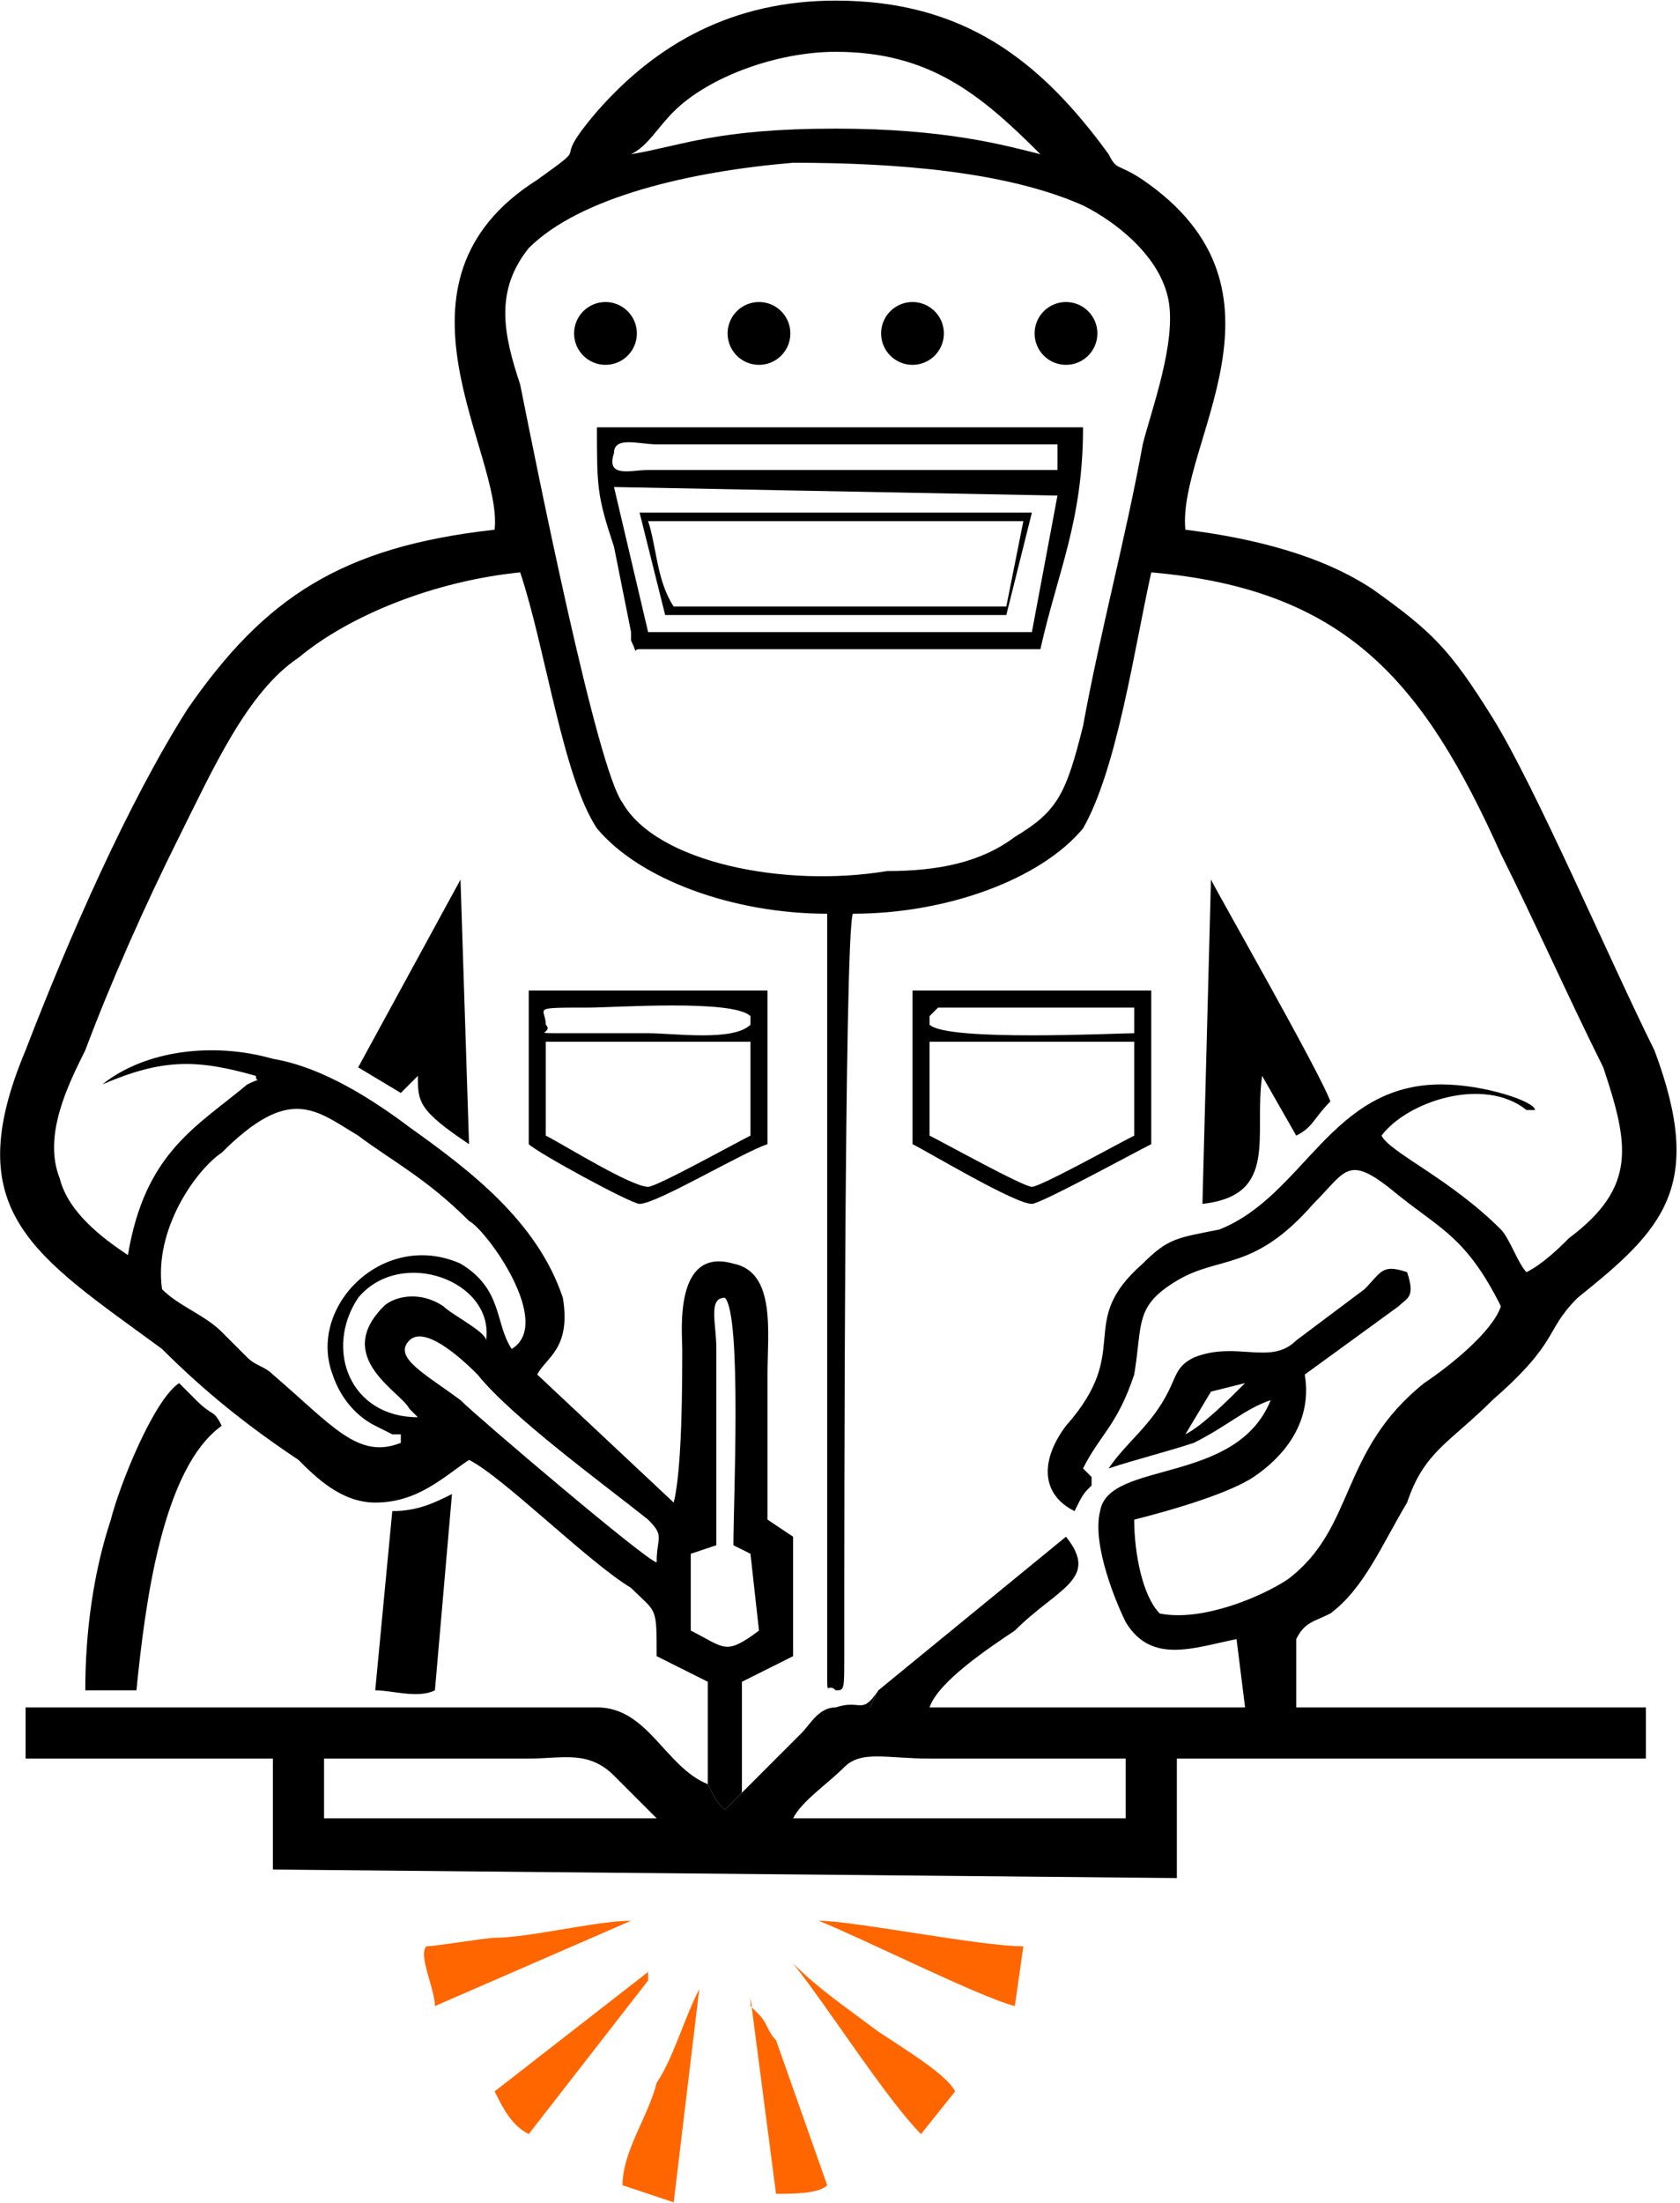 <?xml version="1.0" encoding="UTF-8"?>
<!DOCTYPE svg PUBLIC "-//W3C//DTD SVG 1.1//EN" "http://www.w3.org/Graphics/SVG/1.1/DTD/svg11.dtd">
<!-- Creator: CorelDRAW X8 -->
<svg xmlns="http://www.w3.org/2000/svg" xml:space="preserve" width="1.002in" height="1.313in" version="1.1" style="shape-rendering:geometricPrecision; text-rendering:geometricPrecision; image-rendering:optimizeQuality; fill-rule:evenodd; clip-rule:evenodd"
viewBox="0 0 197 258"
 xmlns:xlink="http://www.w3.org/1999/xlink">
 <defs>
  <style type="text/css">
   <![CDATA[
    .str0 {stroke:black;stroke-width:1.362}
    .fil0 {fill:black}
    .fil2 {fill:black}
    .fil1 {fill:#FF6600}
   ]]>
  </style>
 </defs>
 <g id="Layer_x0020_1">
  <path class="fil0" d="M81 182l3 -1 0 -23c0,-3 -1,-6 1,-6 2,2 1,24 1,29l2 1 1 9c-4,3 -4,2 -8,0l0 -9zm58 -14l3 -5 4 -1c-2,2 -5,5 -7,6zm-62 15c-1,0 -21,-17 -23,-19 -4,-3 -8,-5 -6,-7 2,-2 7,3 8,4 4,5 15,13 20,17 2,2 1,2 1,5zm-28 -17c-8,0 -11,-8 -7,-14 5,-6 16,-2 15,5 0,-1 -4,-3 -5,-4 -3,-2 -6,-1 -7,0 -6,6 2,10 3,12 1,1 0,0 1,1zm-2 3c-5,2 -8,-2 -15,-8 -1,-1 -2,-1 -3,-2 -1,-1 -2,-2 -3,-3 -2,-2 -5,-3 -7,-5 -1,-7 4,-14 7,-16 8,-8 11,-5 16,-2 4,3 8,5 13,10 2,1 10,12 5,15 -2,-3 -1,-7 -6,-10 -9,-4 -18,5 -15,13 1,3 3,5 5,6l2 1c0,0 0,0 1,0l0 1zm46 -150c12,0 25,1 34,5 4,2 9,6 10,11 1,5 -2,13 -3,17 -2,11 -5,22 -7,33 -2,8 -3,10 -8,13 -4,3 -9,4 -15,4 -12,2 -27,-1 -31,-8 -3,-4 -10,-39 -12,-49 -2,-6 -3,-11 1,-16 6,-6 19,-9 31,-10zm-19 -1c2,-1 3,-3 5,-5 4,-4 12,-7 19,-7 11,0 17,5 24,12 -4,-1 -11,-3 -24,-3 -14,0 -18,2 -24,3zm9 191c1,2 1,2 2,3l2 -2 0 -13c2,-1 4,-2 6,-3l0 -14 -3 -2c0,-5 0,-11 0,-17 0,-5 1,-12 -4,-13 -7,-2 -6,8 -6,10 0,4 0,14 -1,18l-16 -15c1,-2 4,-3 3,-9 -3,-9 -11,-15 -18,-20 -4,-3 -10,-7 -16,-8 -7,-2 -15,-1 -20,3 7,-3 11,-3 18,-1 0,1 1,0 -1,1 -6,5 -12,8 -14,20 -3,-2 -7,-5 -8,-9 -2,-5 1,-11 3,-15 3,-8 7,-17 11,-25 4,-8 8,-17 14,-21 6,-5 16,-9 26,-10 3,9 5,24 9,30 5,6 16,10 27,10l0 89c0,3 0,1 1,2 1,0 1,0 1,-4 0,-15 0,-84 1,-87 11,0 22,-4 27,-10 4,-7 6,-21 8,-30 23,2 32,13 41,33 4,8 8,17 12,25 3,9 4,14 -4,20 -1,1 -3,3 -5,4 -1,-1 -2,-4 -3,-5 -6,-6 -13,-9 -14,-11 3,-4 12,-7 17,-3l1 0c0,-1 -6,-3 -11,-3 -13,0 -16,13 -26,17 -5,1 -6,1 -9,4 -8,7 -1,10 -9,19 -3,4 -3,8 1,10 1,-2 1,-2 2,-3 0,0 0,-1 0,-1l-1 -1c2,-4 4,-5 6,-11 1,-6 0,-8 5,-11 5,-3 9,-1 16,-9 4,-4 4,-6 10,-1 5,4 8,5 12,13 -1,3 -6,7 -9,9 -10,8 -8,17 -16,23 -3,2 -10,5 -15,4 -2,-2 -3,-7 -3,-11 4,-1 11,-3 14,-5 3,-2 7,-6 6,-12l11 -8c1,-1 2,-1 1,-4 -3,-1 -3,0 -5,2l-8 6c-3,3 -7,0 -12,2 -2,1 -2,2 -3,4 -2,4 -5,6 -7,9 3,-1 7,-2 10,-3 4,-2 6,-4 9,-5 -4,10 -19,7 -20,13 -1,4 2,11 3,13 3,5 8,3 13,2l1 8 6 0 0 -4 0 -4c1,-2 2,-2 4,-3 4,-3 6,-8 9,-13 2,-6 5,-7 10,-12 8,-7 6,-8 10,-12 10,-8 15,-13 9,-29 -5,-10 -14,-31 -19,-39 -5,-8 -7,-10 -14,-15 -6,-4 -14,-6 -22,-7 -1,-10 14,-28 -5,-41 -3,-2 -3,-1 -4,-3 -8,-11 -17,-18 -32,-18 -12,0 -21,5 -28,13 -6,7 0,3 -7,8 -19,12 -4,32 -5,41 -18,2 -27,8 -36,21 -7,11 -14,27 -19,40 -8,19 1,24 16,35 5,5 10,9 16,13 2,2 5,5 9,5 5,0 8,-3 11,-5 4,2 14,12 19,15 3,3 3,2 3,8l6 3 0 12z"/>
  <path class="fil0" d="M93 213c1,-2 4,-4 6,-6 2,-2 5,-1 10,-1 7,0 15,0 23,0l0 7 -39 0zm-55 -7c8,0 16,0 24,0 4,0 7,-1 10,2 1,1 4,4 5,5l-39 0 0 -7zm108 -6l-37 0 -7 0 1 -2c-2,3 -2,1 -5,2 -2,0 -3,2 -4,3 -2,2 -5,5 -7,7l-2 2c-1,-1 -1,-1 -2,-3 -5,-2 -7,-9 -13,-9l-67 0 0 6 29 0 0 13 106 1 0 -14 55 0 0 -6 -41 0 0 -4 0 4 -6 0z"/>
  <path class="fil0" d="M72 57l52 1 -3 16 -45 0 -4 -17zm0 -4c0,-2 3,-1 5,-1l47 0 0 3 -5 0 -43 0c-2,0 -5,1 -4,-2zm-2 -3c0,7 0,8 2,14l2 10c0,0 0,1 0,1 1,2 0,1 1,1l47 0c2,-9 5,-15 5,-26l-57 0z"/>
  <path class="fil0" d="M141 141c9,-1 6,-8 7,-15l4 7c0,0 0,0 0,0 2,-1 2,-2 4,-4 -1,-3 -13,-24 -14,-26l-1 38z"/>
  <path class="fil0" d="M10 198l6 0c1,-10 3,-26 10,-31 -1,-2 -1,-1 -3,-3 0,0 -1,-1 -2,-2 -3,2 -7,12 -8,16 -2,6 -3,13 -3,20z"/>
  <path class="fil0" d="M109 122l24 0 0 11c-2,1 -11,6 -12,6 -1,0 -10,-5 -12,-6l0 -11zm24 -1c-2,0 -22,1 -24,-1l0 -1c1,-1 0,0 1,-1l23 0 0 3zm-26 13c2,1 12,7 14,7 1,0 12,-6 14,-7l0 -18 -28 0 0 18z"/>
  <path class="fil0" d="M64 122l24 0 0 11c-2,1 -11,6 -12,6 -2,0 -10,-5 -12,-6l0 -11zm0 -2c0,-2 -2,-2 5,-2 3,0 17,-1 19,1l0 1c-2,2 -9,1 -12,1l-10 0c-4,0 -1,0 -2,-1zm-2 14c1,1 12,7 13,7 2,0 12,-6 15,-7l0 -18 -28 0 0 18z"/>
  <path class="fil0" d="M42 125l5 3 2 -2c0,3 0,4 6,8l-1 -31 -12 22z"/>
  <path class="fil0" d="M46 177l-2 21c2,0 5,1 7,0l2 -23c-2,1 -4,2 -7,2z"/>
  <path class="fil0" d="M103 198l-1 2 7 0c1,-3 7,-7 10,-9 5,-5 10,-6 6,-11l-22 18z"/>
  <path class="fil0" d="M118 71l-39 0c-2,-3 -2,-7 -3,-10l44 0 -2 10zm-40 1l40 0 3 -12 -46 0 3 12z"/>
  <path class="fil1" d="M96 225c5,2 19,9 23,10l1 -7c-5,0 -20,-3 -24,-3z"/>
  <path class="fil1" d="M51 235l23 -10c-4,0 -12,2 -16,2 -1,0 -7,1 -8,1 -1,1 1,5 1,7z"/>
  <path class="fil1" d="M93 230c4,5 11,16 15,20l4 -5c-1,-2 -6,-5 -9,-7 -4,-3 -7,-5 -10,-8z"/>
  <path class="fil1" d="M88 235c0,0 0,-1 0,-1 0,0 0,0 0,0l3 23c2,0 5,0 6,-1l-6 -17c-1,-1 -1,-2 -2,-3l-1 -1z"/>
  <path class="fil1" d="M82 233c-2,4 -3,8 -5,11 -1,4 -4,8 -4,12l6 2 3 -25z"/>
  <path class="fil1" d="M76 232c0,-1 0,-1 0,-1 0,0 0,0 0,0l-18 14c1,2 2,4 4,5l14 -18z"/>
  <circle class="fil2 str0" cx="71" cy="39" r="3"/>
  <circle class="fil2 str0" cx="89" cy="39" r="3"/>
  <circle class="fil2 str0" cx="107" cy="39" r="3"/>
  <circle class="fil2 str0" cx="125" cy="39" r="3"/>
 </g>
</svg>
